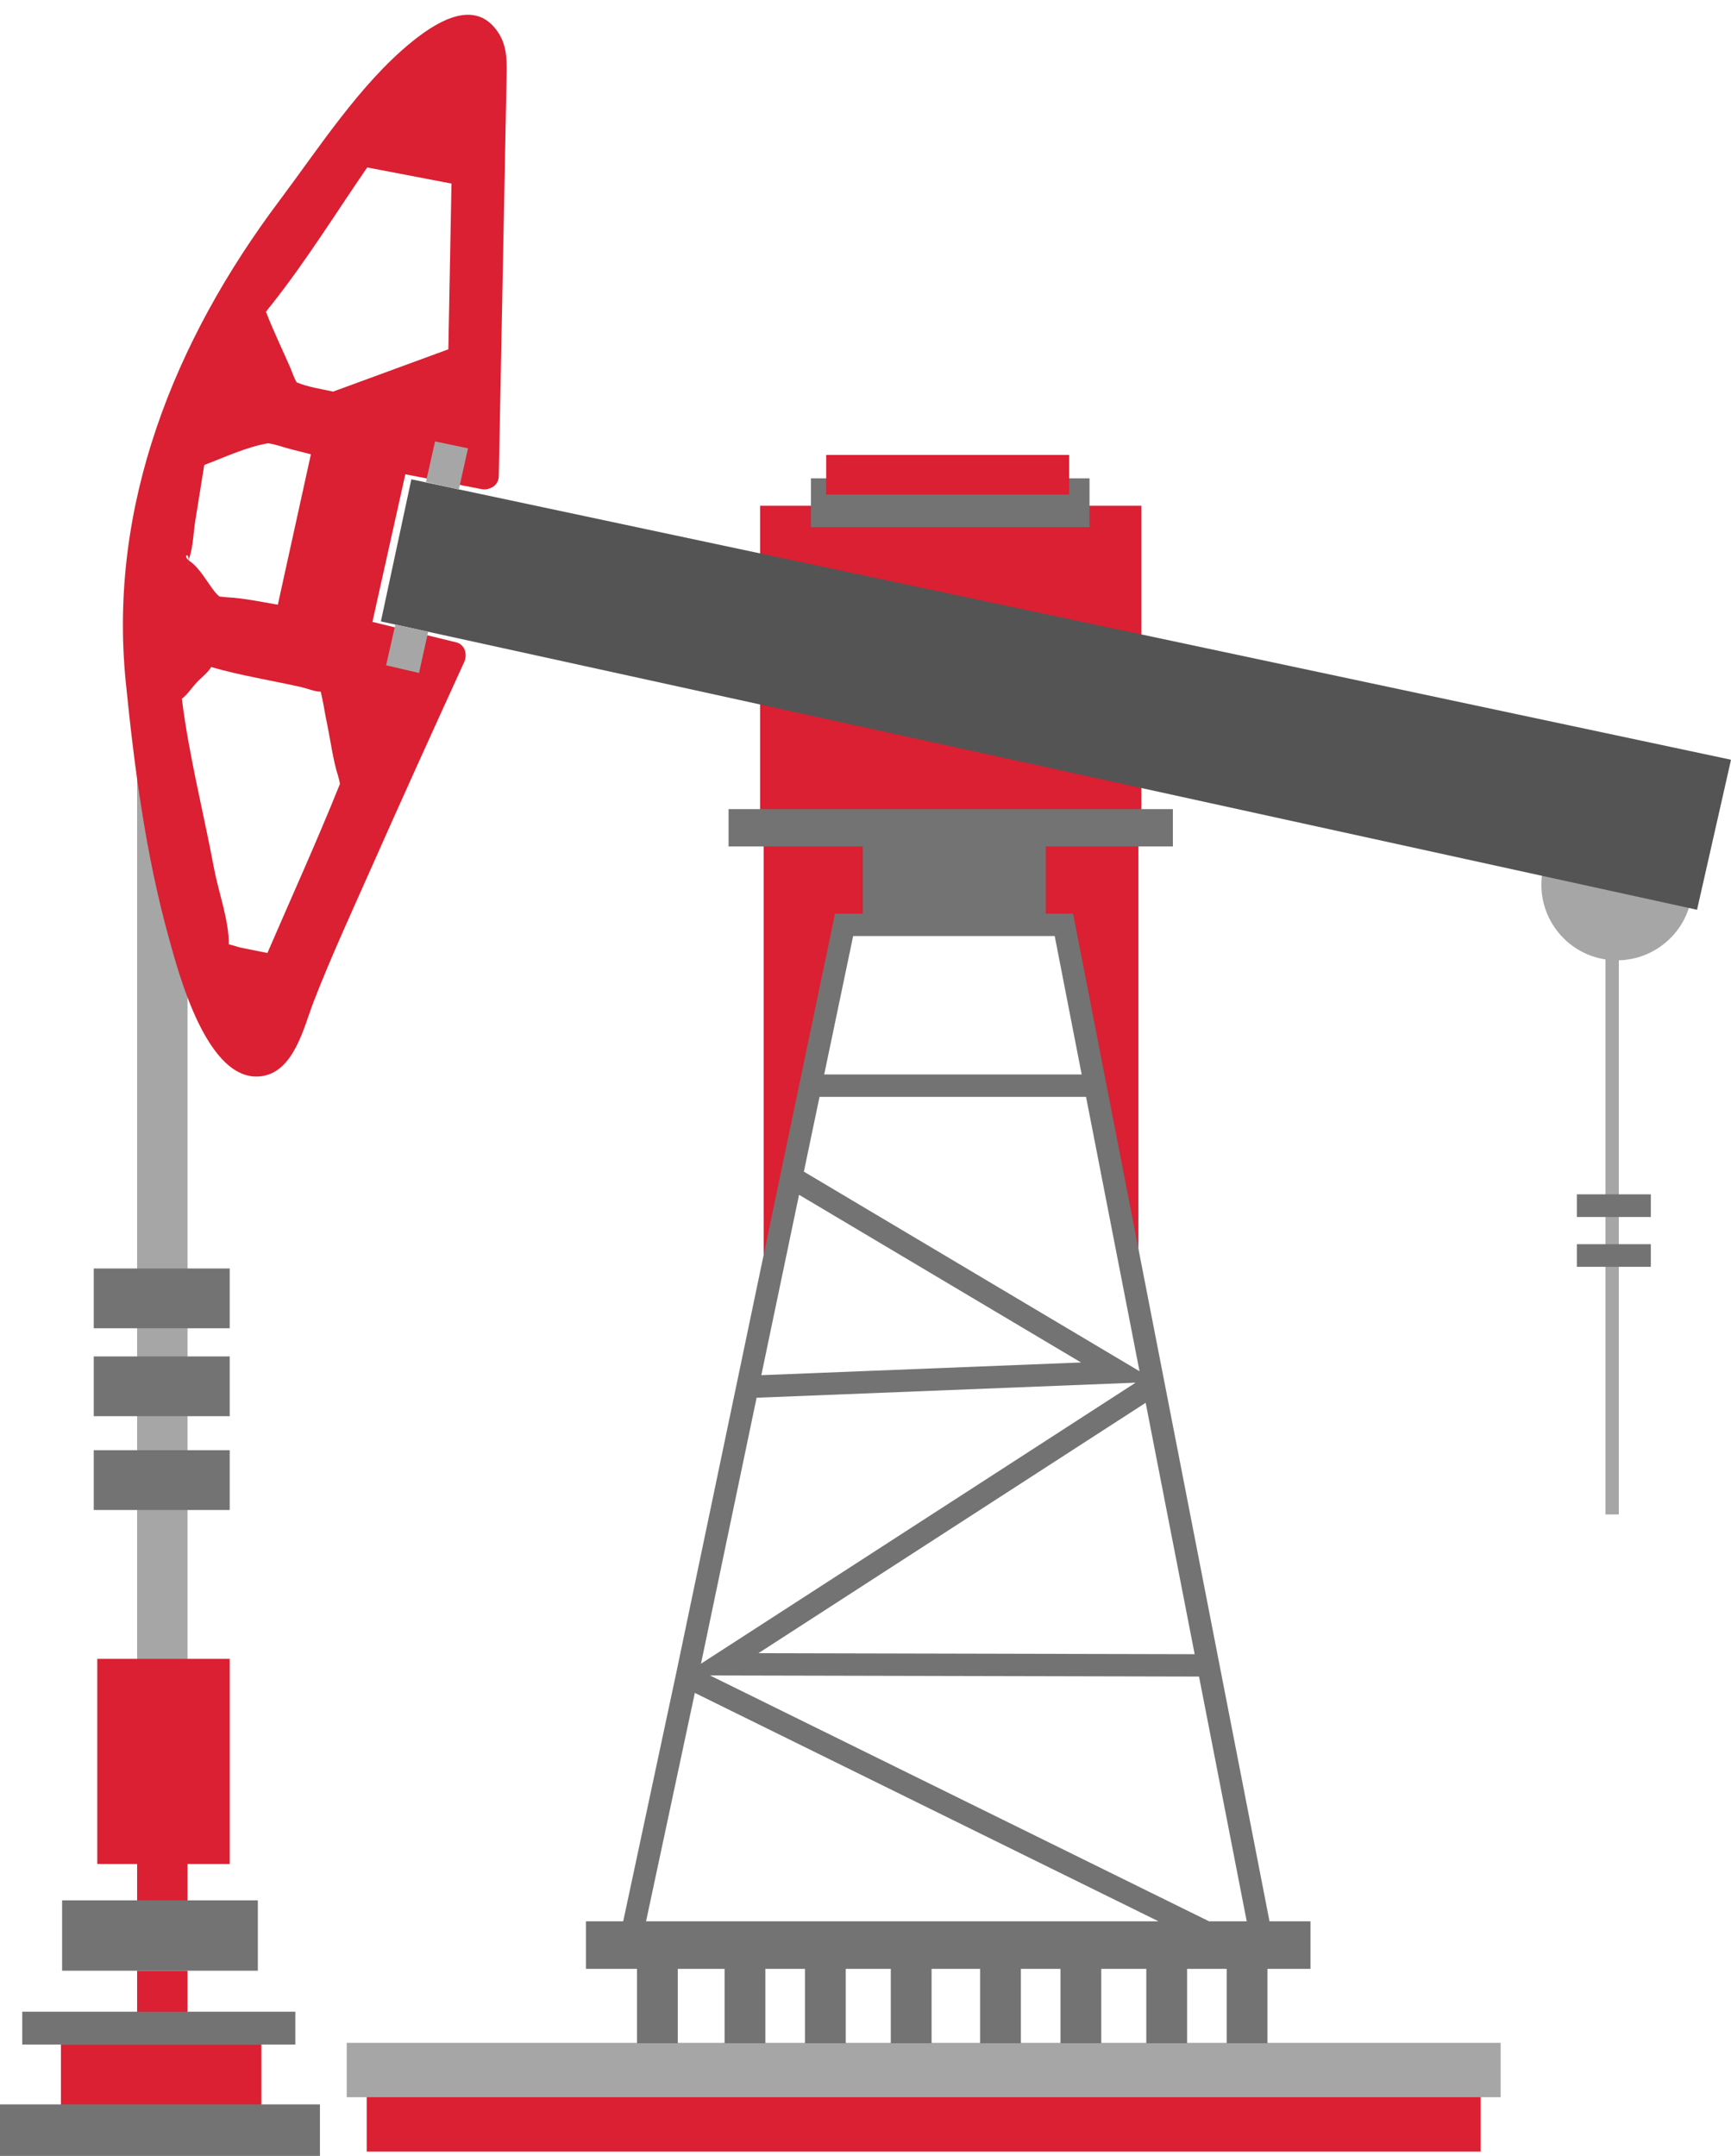 <?xml version="1.0" encoding="UTF-8" standalone="no"?><svg xmlns="http://www.w3.org/2000/svg" xmlns:xlink="http://www.w3.org/1999/xlink" fill="#000000" height="482.2" preserveAspectRatio="xMidYMid meet" version="1" viewBox="0.0 -3.3 387.3 482.2" width="387.3" zoomAndPan="magnify"><defs><clipPath id="a"><path d="M 85 103 L 387.309 103 L 387.309 201 L 85 201 Z M 85 103"/></clipPath><clipPath id="b"><path d="M 0 103 L 370 103 L 370 478.949 L 0 478.949 Z M 0 103"/></clipPath></defs><g><g id="change1_1"><path d="M 378.406 197.707 L 345.16 191.492 C 343.445 200.676 349.496 209.508 358.676 211.223 C 358.852 211.254 359.027 211.266 359.203 211.293 L 359.203 335.457 L 362.203 335.457 L 362.203 211.504 C 370.02 211.316 376.91 205.699 378.406 197.707 Z M 41.957 368.891 L 30.68 368.891 L 30.68 137.723 L 41.957 189.684 L 41.957 368.891" fill="#a6a6a6"/></g><g id="change2_1"><path d="M 255.375 109.836 L 170.066 109.836 L 170.066 178.309 L 255.375 178.309 Z M 41.957 412.348 L 30.68 412.348 L 30.68 424.07 L 41.957 424.07 Z M 41.957 437.52 L 30.68 437.52 L 30.68 448.984 L 41.957 448.984 Z M 58.477 454.039 L 13.637 454.039 L 13.637 470.004 L 58.477 470.004 Z M 331.293 465.141 L 82.047 465.141 L 82.047 477.973 L 331.293 477.973 Z M 228.367 182.555 L 228.367 203.578 L 236.727 203.578 L 254.711 289.949 L 254.711 184.074 Z M 197.215 182.555 L 197.215 203.578 L 188.855 203.578 L 170.871 289.949 L 170.871 184.074 L 197.215 182.555" fill="#da2032"/></g><g id="change1_2"><path d="M 335.762 465.816 L 77.578 465.816 L 77.578 453.656 L 335.762 453.656 L 335.762 465.816" fill="#a6a6a6"/></g><g clip-path="url(#a)" id="change3_1"><path d="M 387.305 166.641 L 379.703 200.203 L 85.223 135.699 L 92.039 103.914 L 387.305 166.641" fill="#545454"/></g><g clip-path="url(#b)" id="change4_1"><path d="M 293.211 426.473 L 131.105 426.473 L 131.105 437.109 L 293.211 437.109 Z M 369.363 275.008 L 352.816 275.008 L 352.816 280.07 L 369.363 280.07 Z M 369.363 263.859 L 352.816 263.859 L 352.816 268.93 L 369.363 268.93 Z M 142.527 453.742 L 151.652 453.742 L 151.652 431.195 L 142.527 431.195 Z M 162.121 453.742 L 171.246 453.742 L 171.246 431.195 L 162.121 431.195 Z M 180.105 453.742 L 189.23 453.742 L 189.23 431.195 L 180.105 431.195 Z M 199.309 453.742 L 208.434 453.742 L 208.434 431.195 L 199.309 431.195 Z M 219.289 453.742 L 228.418 453.742 L 228.418 431.195 L 219.289 431.195 Z M 237.273 453.742 L 246.398 453.742 L 246.398 431.195 L 237.273 431.195 Z M 256.477 453.742 L 265.602 453.742 L 265.602 431.195 L 256.477 431.195 Z M 274.461 453.742 L 283.586 453.742 L 283.586 431.195 L 274.461 431.195 Z M 258.934 305.789 L 177.977 257.66 L 175.422 261.957 L 241.875 301.465 L 167.48 304.422 L 167.68 309.418 Z M 154.797 369.473 L 152.586 373.961 L 263.531 428.598 L 141.262 427.516 L 141.215 432.516 L 285.391 433.793 Z M 270.422 366.727 L 169.691 366.496 L 258.602 309.02 L 255.887 304.82 L 152.805 371.457 L 270.41 371.727 Z M 245.086 237.047 L 179.738 237.047 L 179.738 242.047 L 245.086 242.047 Z M 285.504 433.965 L 240.102 201.078 L 186.824 201.078 L 151.246 371.191 L 138.793 429.496 L 143.684 430.539 L 156.137 372.227 L 190.887 206.078 L 235.984 206.078 L 280.594 434.922 Z M 233.988 186.043 L 193.043 186.043 L 193.043 203.559 L 233.988 203.559 Z M 262.426 177.688 L 163.016 177.688 L 163.016 186.043 L 262.426 186.043 Z M 243.773 103.695 L 181.441 103.695 L 181.441 114.613 L 243.773 114.613 Z M 51.395 321.09 L 20.977 321.09 L 20.977 334.465 L 51.395 334.465 Z M 51.395 300.113 L 20.977 300.113 L 20.977 313.484 L 51.395 313.484 Z M 51.395 280.445 L 20.977 280.445 L 20.977 293.82 L 51.395 293.82 Z M 57.691 421.785 L 13.898 421.785 L 13.898 437.52 L 57.691 437.52 Z M 66.082 446.695 L 4.98 446.695 L 4.98 454.039 L 66.082 454.039 Z M 71.586 478.949 L 0 478.949 L 0 467.414 L 71.586 467.414 L 71.586 478.949" fill="#737373"/></g><g id="change2_2"><path d="M 239.223 98.461 L 184.852 98.461 L 184.852 107.332 L 239.223 107.332 Z M 40.691 153 C 42.27 165.727 45.555 178.488 47.914 191.07 C 48.875 196.191 51.242 202.602 51.191 207.926 C 52.07 208.121 53.277 208.555 53.934 208.688 C 55.902 209.078 57.867 209.473 59.832 209.867 C 65.25 197.324 70.918 184.852 76.008 172.18 C 76.031 172.117 76.043 172.09 76.066 172.035 C 75.949 171.41 75.801 170.777 75.633 170.238 C 74.453 166.492 73.969 162.352 73.156 158.504 C 72.668 156.199 72.34 153.734 71.758 151.41 C 70.527 151.457 68.621 150.668 67.484 150.41 C 60.801 148.914 53.844 147.812 47.254 145.91 C 46.566 147.129 44.863 148.414 43.973 149.387 C 42.969 150.48 41.906 152.098 40.691 153 Z M 42.027 123.512 C 42.137 123.008 42.191 122.598 42.207 122.254 C 42.152 122.676 42.113 123.105 42.027 123.512 Z M 42.211 122.039 C 42.211 120.156 40.938 120.969 42.211 122.039 Z M 59.496 66.465 C 59.555 66.59 59.617 66.738 59.688 66.91 C 61.246 70.871 63.105 74.742 64.82 78.641 C 65.328 79.793 65.73 81.141 66.379 82.227 C 68.836 83.27 71.832 83.699 74.531 84.297 C 83.129 81.141 91.723 77.988 100.316 74.832 C 100.551 62.477 100.785 50.117 101.016 37.762 C 94.73 36.559 88.441 35.359 82.156 34.156 C 75.098 44.434 68.41 55.203 60.688 64.945 C 60.359 65.359 59.875 65.914 59.496 66.465 Z M 42.344 121.531 C 42.285 121.699 42.273 121.887 42.242 122.066 C 42.32 122.129 42.395 122.191 42.492 122.258 C 44.652 123.711 46.438 127.055 48.078 129.105 C 48.422 129.535 48.855 129.914 49.043 130.113 C 49.664 130.215 50.395 130.273 50.711 130.293 C 54.504 130.508 58.359 131.289 62.16 131.973 C 64.629 120.754 67.098 109.539 69.562 98.32 C 68.008 97.926 66.453 97.527 64.895 97.133 C 63.316 96.73 61.57 96.035 59.941 95.859 C 59.914 95.863 59.902 95.867 59.875 95.871 C 55.152 96.688 50.316 98.961 45.703 100.707 C 45.035 104.844 44.367 108.984 43.703 113.121 C 43.277 115.754 43.219 119.012 42.344 121.531 Z M 113.352 13.562 C 112.77 43.434 112.184 73.309 111.602 103.18 C 111.57 104.707 110.625 105.633 109.488 105.969 C 108.98 106.164 108.402 106.238 107.754 106.113 C 102.066 105.004 96.379 103.895 90.691 102.789 C 88.238 113.797 85.781 124.805 83.328 135.809 C 89.562 137.332 95.793 138.852 102.027 140.371 C 104.09 140.875 104.629 143.125 103.844 144.836 C 96.691 160.453 89.609 176.105 82.641 191.805 C 78.379 201.406 73.965 210.992 70.164 220.789 C 67.973 226.438 65.812 236.465 58.477 237.434 C 46.371 239.035 39.957 214.359 37.773 206.488 C 32.602 187.848 30.055 168.414 28.133 149.195 C 24.188 109.77 39.031 72.871 62.453 41.672 C 71.281 29.914 80.535 15.508 92.031 6.152 C 96.969 2.137 105.102 -3.297 110.414 2.605 C 113.395 5.918 113.434 9.512 113.352 13.562 Z M 51.395 413.656 L 21.766 413.656 L 21.766 367.766 L 51.395 367.766 L 51.395 413.656" fill="#da2032"/></g><g id="change1_3"><path d="M 86.391 145.52 L 93.754 147.23 L 95.805 137.988 L 88.445 136.445 Z M 97.348 95.441 L 104.711 96.98 L 102.656 106.227 L 95.293 104.516 L 97.348 95.441" fill="#a6a6a6"/></g></g></svg>